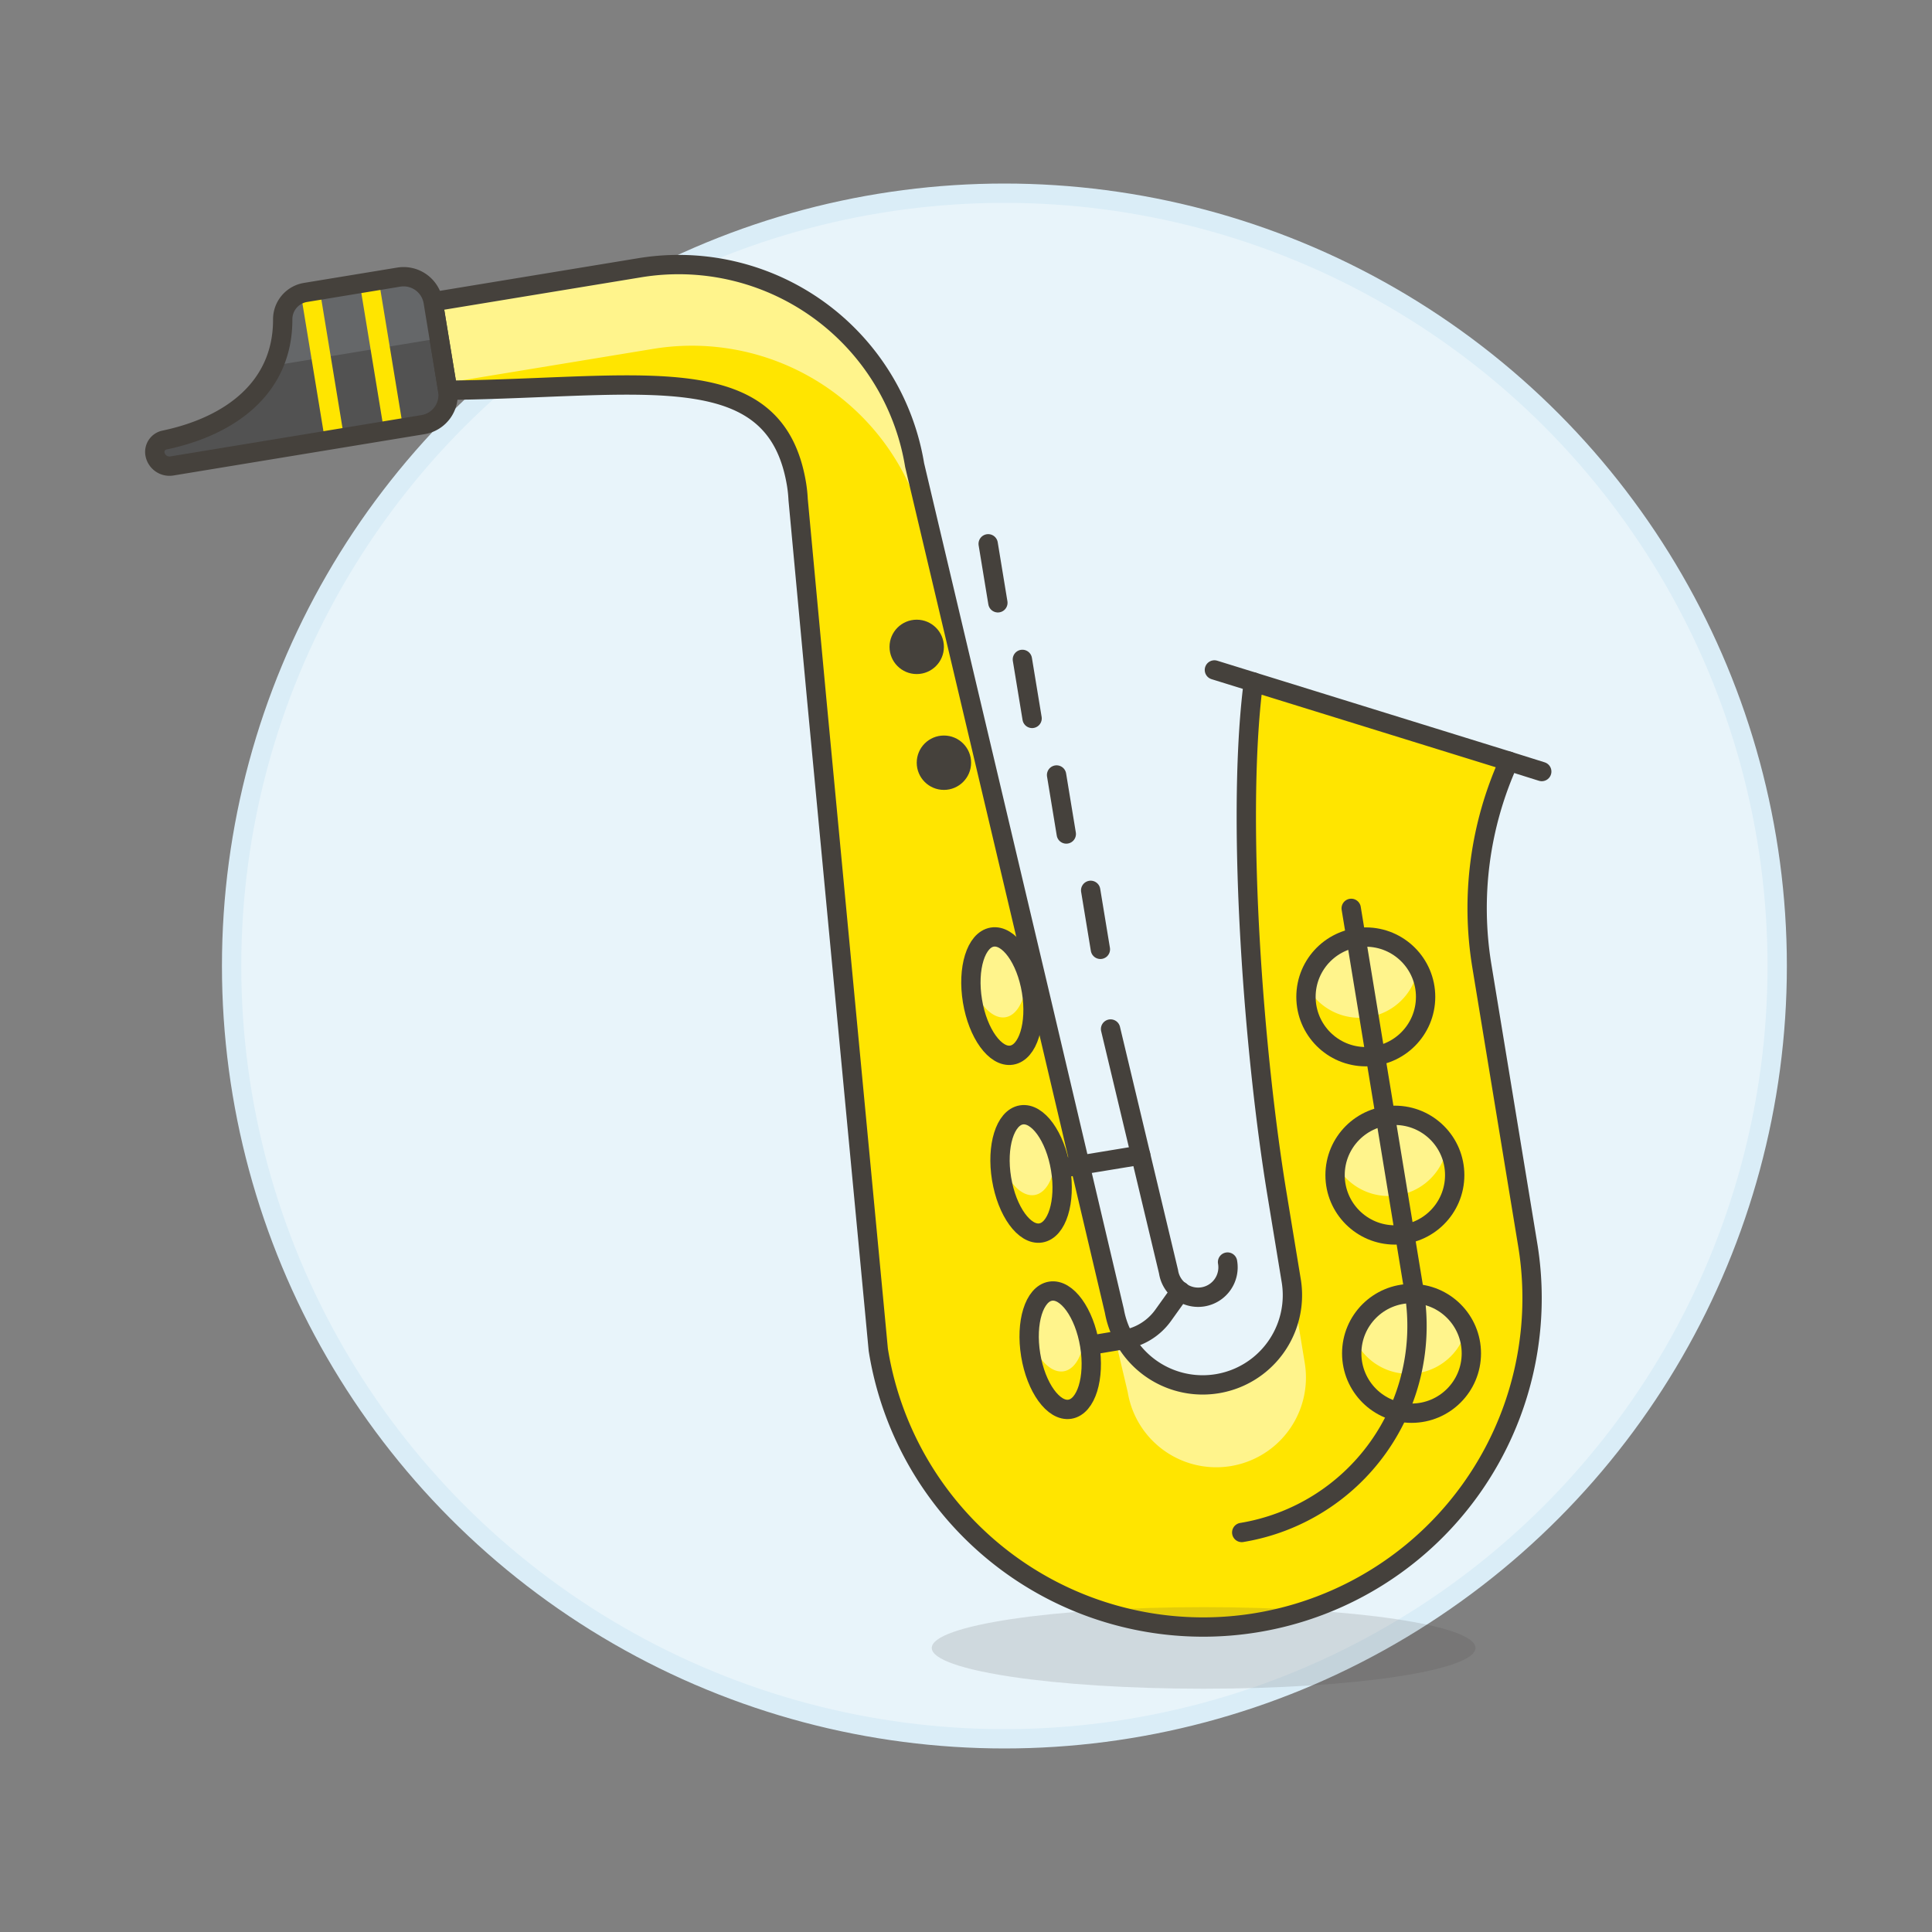 <svg xmlns="http://www.w3.org/2000/svg" viewBox="0 0 100 100"><rect x="0" y="0" width="100" height="100" fill="#808080" stroke="none"/><g class="nc-icon-wrapper"><defs/><circle class="a" cx="51.988" cy="50" r="40" fill="#e8f4fa" stroke="#daedf7" stroke-miterlimit="10"/><path class="b" d="M21.9 21.978a1.553 1.553 0 0 0 1.274-1.778l-.753-4.581a1.553 1.553 0 0 0-1.779-1.276l-4.83.794a1.407 1.407 0 0 0-1.179 1.392c.012 3.466-2.607 5.51-6.125 6.249a.625.625 0 0 0-.487.721.762.762 0 0 0 .874.619z" style="" fill="#525252"/><path class="c" d="M78.1 39.4a18.422 18.422 0 0 0-1.4 10.591l2.36 14.348a17.026 17.026 0 1 1-33.6 5.527l-.209-2.224-2.98-31.463-.96-10.321a6.887 6.887 0 0 0-.082-.786c-1.058-6.426-7.479-5.1-16.993-4.89l-1.064.017-.753-4.581 10.691-1.759a12.38 12.38 0 0 1 14.23 10.208L54 52.227l3.68 15.629a4.644 4.644 0 0 0 9.164-1.507l-.753-4.578C64.923 54.676 64 42.87 64.824 35.727l.05-.426z" style="" fill="#ffe500"/><ellipse class="d" cx="62.299" cy="85.297" rx="14.071" ry="2.111" fill="#45413c" opacity="0.15"/><path class="e" d="M57.68 67.856a4.644 4.644 0 0 0 9.164-1.507l.69 4.2a4.643 4.643 0 1 1-9.163 1.507l-.978-4.147z" style="" fill="#fff48c"/><path class="e" d="M48.031 28.267A12.38 12.38 0 0 0 33.8 18.059l-10.689 1.759-.69-4.2 10.691-1.759A12.38 12.38 0 0 1 47.34 24.067l.974 4.122z" style="" fill="#fff48c"/><path class="f" d="M64.874 35.301l-2.017-.625" fill="none" stroke="#45413c" stroke-linecap="round" stroke-linejoin="round"/><path class="f" d="M79.801 39.935l-1.704-.535" fill="none" stroke="#45413c" stroke-linecap="round" stroke-linejoin="round"/><path class="f" d="M78.1 39.4a18.422 18.422 0 0 0-1.4 10.591l2.36 14.348a17.026 17.026 0 1 1-33.6 5.527l-.209-2.224-2.98-31.463-.96-10.321a6.887 6.887 0 0 0-.082-.786c-1.058-6.426-7.479-5.1-16.993-4.89l-1.064.017-.753-4.581 10.691-1.759a12.38 12.38 0 0 1 14.23 10.208L54 52.227l3.68 15.629a4.644 4.644 0 0 0 9.164-1.507l-.753-4.578C64.923 54.676 64 42.87 64.824 35.727l.05-.426z" fill="none" stroke="#45413c" stroke-linecap="round" stroke-linejoin="round"/><path class="g" d="M22.732 17.512l-.312-1.895a1.551 1.551 0 0 0-1.778-1.275l-4.83.794a1.407 1.407 0 0 0-1.179 1.392 5.757 5.757 0 0 1-.485 2.4z" style="" fill="#656769"/><path class="h" d="M17.316 22.732l-1.256-7.637" stroke-miterlimit="10" fill="none" stroke="#ffe500"/><path class="h" d="M20.371 22.229l-1.256-7.636" stroke-miterlimit="10" fill="none" stroke="#ffe500"/><path class="f" d="M21.9 21.978a1.553 1.553 0 0 0 1.274-1.778l-.753-4.581a1.553 1.553 0 0 0-1.779-1.276l-4.83.794a1.407 1.407 0 0 0-1.179 1.392c.012 3.466-2.607 5.51-6.125 6.249a.625.625 0 0 0-.487.721.762.762 0 0 0 .874.619z" fill="none" stroke="#45413c" stroke-linecap="round" stroke-linejoin="round"/><path class="f" d="M51.148 28.147l.502 3.054" fill="none" stroke="#45413c" stroke-linecap="round" stroke-linejoin="round"/><path class="f" d="M52.918 34.13l.503 3.055" fill="none" stroke="#45413c" stroke-linecap="round" stroke-linejoin="round"/><path class="f" d="M54.688 40.113l.503 3.055" fill="none" stroke="#45413c" stroke-linecap="round" stroke-linejoin="round"/><path class="f" d="M56.453 46.084l.503 3.054" fill="none" stroke="#45413c" stroke-linecap="round" stroke-linejoin="round"/><circle class="i" cx="47.449" cy="33.482" r="1.407" style="" fill="#45413c"/><circle class="i" cx="48.857" cy="39.478" r="1.407" style="" fill="#45413c"/><path class="f" d="M63.538 65.324a1.548 1.548 0 1 1-3.055.5l-3-12.562" fill="none" stroke="#45413c" stroke-linecap="round" stroke-linejoin="round"/><path class="f" d="M54.896 60.471l4.146-.682" fill="none" stroke="#45413c" stroke-linecap="round" stroke-linejoin="round"/><path class="f" d="M56.4 69.635l1.789-.3a3.1 3.1 0 0 0 2.013-1.249l.9-1.258" fill="none" stroke="#45413c" stroke-linecap="round" stroke-linejoin="round"/><ellipse class="e" cx="51.862" cy="51.559" rx="1.548" ry="3.096" transform="rotate(-9.341 51.86 51.56)" style="" fill="#fff48c"/><path class="c" d="M50.254 50.781a5.969 5.969 0 0 0 .08 1.029c.278 1.687 1.187 2.942 2.03 2.8s1.3-1.619 1.025-3.306a5.79 5.79 0 0 0-.253-1c.024 1.253-.415 2.236-1.093 2.348s-1.411-.674-1.789-1.871z" style="" fill="#ffe500"/><ellipse class="f" cx="51.862" cy="51.559" rx="1.548" ry="3.096" transform="rotate(-9.341 51.86 51.56)" fill="none" stroke="#45413c" stroke-linecap="round" stroke-linejoin="round"/><ellipse class="e" cx="53.369" cy="60.762" rx="1.548" ry="3.096" transform="rotate(-9.341 53.369 60.764)" style="" fill="#fff48c"/><path class="c" d="M51.761 59.985a5.962 5.962 0 0 0 .081 1.028c.277 1.687 1.186 2.942 2.03 2.8s1.3-1.619 1.024-3.306a5.767 5.767 0 0 0-.253-1c.024 1.253-.415 2.236-1.093 2.347s-1.41-.673-1.789-1.869z" style="" fill="#ffe500"/><ellipse class="f" cx="53.369" cy="60.762" rx="1.548" ry="3.096" transform="rotate(-9.341 53.369 60.764)" fill="none" stroke="#45413c" stroke-linecap="round" stroke-linejoin="round"/><ellipse class="e" cx="54.877" cy="69.886" rx="1.548" ry="3.096" transform="rotate(-9.341 54.878 69.89)" style="" fill="#fff48c"/><path class="c" d="M53.269 69.108a5.961 5.961 0 0 0 .08 1.029c.278 1.687 1.186 2.942 2.03 2.8s1.3-1.619 1.025-3.306a5.955 5.955 0 0 0-.253-1c.024 1.253-.416 2.236-1.094 2.347s-1.41-.673-1.788-1.87z" style="" fill="#ffe500"/><ellipse class="f" cx="54.877" cy="69.886" rx="1.548" ry="3.096" transform="rotate(-9.341 54.878 69.89)" fill="none" stroke="#45413c" stroke-linecap="round" stroke-linejoin="round"/><circle class="e" cx="70.693" cy="51.598" r="3.096" style="" fill="#fff48c"/><path class="c" d="M67.646 51.045A3.1 3.1 0 1 0 73.4 50.1a3.078 3.078 0 0 1-5.755.947z" style="" fill="#ffe500"/><circle class="f" cx="70.693" cy="51.598" r="3.096" fill="none" stroke="#45413c" stroke-linecap="round" stroke-linejoin="round"/><circle class="e" cx="72.199" cy="60.825" r="3.096" style="" fill="#fff48c"/><path class="c" d="M69.152 60.271a3.1 3.1 0 1 0 5.756-.947 3.078 3.078 0 0 1-5.756.947z" style="" fill="#ffe500"/><circle class="f" cx="72.199" cy="60.825" r="3.096" fill="none" stroke="#45413c" stroke-linecap="round" stroke-linejoin="round"/><circle class="e" cx="73.061" cy="70.051" r="3.096" style="" fill="#fff48c"/><path class="c" d="M70.076 69.228a3.1 3.1 0 1 0 6.072.595 3.114 3.114 0 0 0-.255-1.025 3.078 3.078 0 0 1-5.817.43z" style="" fill="#ffe500"/><circle class="f" cx="73.061" cy="70.051" r="3.096" fill="none" stroke="#45413c" stroke-linecap="round" stroke-linejoin="round"/><path class="f" d="M64.272 79.321a10.835 10.835 0 0 0 8.928-12.45l-3.262-19.854" fill="none" stroke="#45413c" stroke-linecap="round" stroke-linejoin="round"/></g></svg>